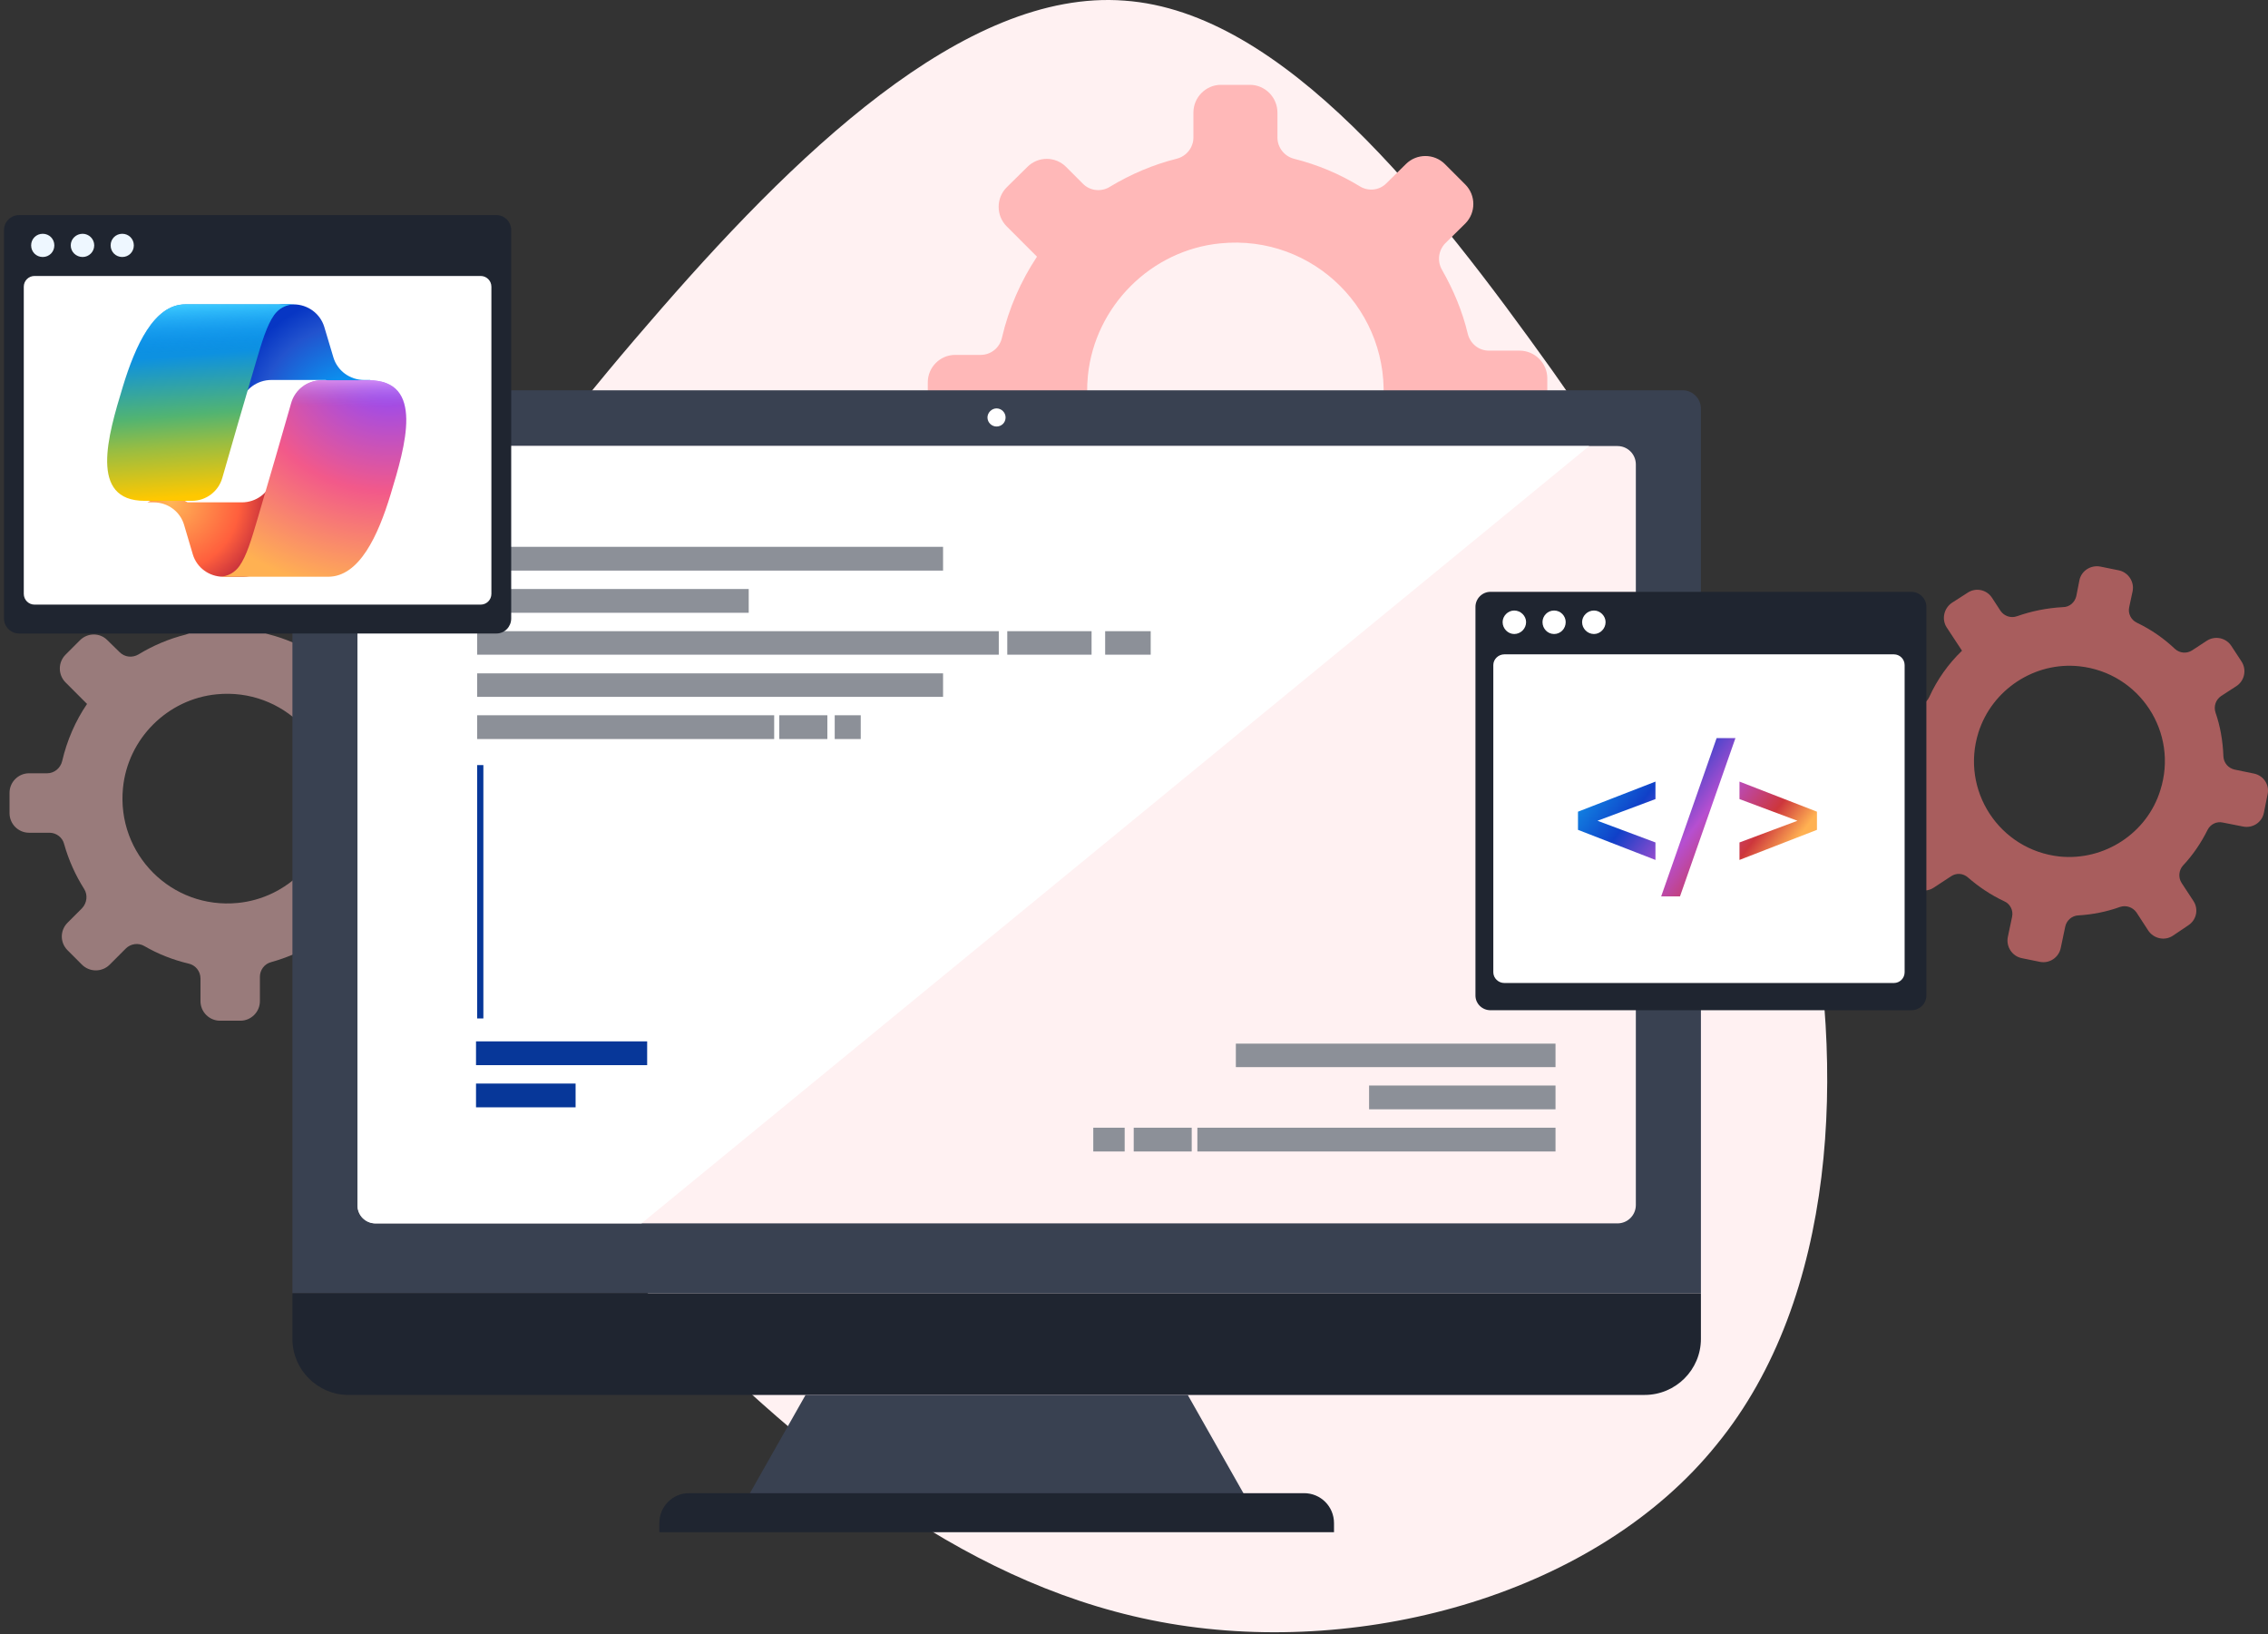 <?xml version="1.0" encoding="UTF-8"?>
<svg width="508px" height="366px" viewBox="0 0 508 366" version="1.1" xmlns="http://www.w3.org/2000/svg" xmlns:xlink="http://www.w3.org/1999/xlink">
    <rect x="0" y="0" width="508" height="366" fill="#333333" stroke="none"/>
    <title>Banner</title>
    <defs>
        <radialGradient cx="85.439%" cy="100.653%" fx="85.439%" fy="100.653%" r="106.227%" gradientTransform="translate(0.854, 1.006), scale(0.833, 1), rotate(-129.805), translate(-0.854, -1.006)" id="radialGradient-1">
            <stop stop-color="#00AEFF" offset="9.558%"></stop>
            <stop stop-color="#2253CE" offset="77.319%"></stop>
            <stop stop-color="#0736C4" offset="100%"></stop>
        </radialGradient>
        <radialGradient cx="18.142%" cy="32.928%" fx="18.142%" fy="32.928%" r="96.779%" gradientTransform="translate(0.181, 0.329), scale(0.862, 1), rotate(51.191), translate(-0.181, -0.329)" id="radialGradient-2">
            <stop stop-color="#FFB657" offset="0%"></stop>
            <stop stop-color="#FF5F3D" offset="63.373%"></stop>
            <stop stop-color="#C02B3C" offset="92.339%"></stop>
        </radialGradient>
        <linearGradient x1="39.233%" y1="12.117%" x2="46.815%" y2="103.773%" id="linearGradient-3">
            <stop stop-color="#0D91E1" offset="15.616%"></stop>
            <stop stop-color="#52B471" offset="48.748%"></stop>
            <stop stop-color="#98BD42" offset="65.239%"></stop>
            <stop stop-color="#FFC800" offset="93.736%"></stop>
        </linearGradient>
        <linearGradient x1="45.859%" y1="0%" x2="50%" y2="100%" id="linearGradient-4">
            <stop stop-color="#3DCBFF" offset="0%"></stop>
            <stop stop-color="#0588F7" stop-opacity="0" offset="24.667%"></stop>
        </linearGradient>
        <radialGradient cx="82.986%" cy="-9.791%" fx="82.986%" fy="-9.791%" r="139.243%" gradientTransform="translate(0.83, -0.098), scale(1, 0.955), rotate(109.324), translate(-0.83, 0.098)" id="radialGradient-5">
            <stop stop-color="#8C48FF" offset="6.617%"></stop>
            <stop stop-color="#F2598A" offset="50%"></stop>
            <stop stop-color="#FFB152" offset="89.583%"></stop>
        </radialGradient>
        <linearGradient x1="84.254%" y1="-6.105%" x2="84.2%" y2="21.131%" id="linearGradient-6">
            <stop stop-color="#F8ADFA" offset="5.815%"></stop>
            <stop stop-color="#A86EDD" stop-opacity="0" offset="70.806%"></stop>
        </linearGradient>
        <linearGradient x1="4.17625081e-14%" y1="28.058%" x2="87.771%" y2="71.942%" id="linearGradient-7">
            <stop stop-color="#1197EA" offset="0%"></stop>
            <stop stop-color="#1040C8" offset="29.878%"></stop>
            <stop stop-color="#B64FD0" offset="57.432%"></stop>
            <stop stop-color="#CD363C" offset="83.612%"></stop>
            <stop stop-color="#FFB152" offset="100%"></stop>
        </linearGradient>
    </defs>
    <g id="Page-1" stroke="none" stroke-width="1" fill="none" fill-rule="evenodd">
        <g id="Copilot_V01" transform="translate(-731, -194)">
            <g id="BANNER" transform="translate(-0, -0.993)">
                <g id="Banner_Image" transform="translate(683, 0)">
                    <g id="Banner" transform="translate(48.892, 194.993)">
                        <path d="M357.027,80.084 C394.77,112.552 432.283,150.964 429.538,186.862 C427.022,222.531 384.476,255.684 346.734,282.664 C308.763,309.416 275.596,330.223 233.279,339.369 C190.734,348.514 139.038,346.457 106.1,319.476 C72.932,292.725 58.522,241.051 66.07,196.922 C73.619,152.793 103.126,116.439 136.293,83.742 C169.461,51.046 205.83,22.237 243.344,21.322 C280.857,20.407 319.285,47.388 357.027,80.084 Z" id="Path-Copy" fill="#FFF1F2" fill-rule="nonzero" transform="translate(246.894, 182.786) rotate(-90) translate(-246.894, -182.786)"></path>
                        <g id="&lt;Group&gt;" transform="translate(1.245, 19)">
                            <path d="M338.228,78.364 L331.132,78.364 C328.914,78.364 327.013,79.886 326.443,82.041 C325.176,86.987 323.212,91.615 320.677,95.863 C319.537,97.828 319.79,100.237 321.374,101.822 L326.697,107.148 C329.104,109.557 329.104,113.488 326.697,115.898 L322.134,120.462 C319.727,122.872 315.798,122.872 313.39,120.462 L308.131,115.2 C306.547,113.615 304.076,113.361 302.112,114.503 C297.93,117.039 293.368,119.004 288.552,120.272 C286.398,120.843 284.941,122.808 284.941,125.027 L284.941,132.699 C284.941,136.059 282.153,138.849 278.731,138.849 L272.268,138.849 C268.847,138.849 266.059,136.059 266.059,132.699 L266.059,125.471 C266.059,123.189 264.538,121.223 262.32,120.716 C257.315,119.575 252.626,117.673 248.317,115.263 C246.353,114.186 244.009,114.503 242.425,116.024 L237.356,121.16 C234.948,123.569 231.019,123.569 228.612,121.16 L223.986,116.532 C221.578,114.122 221.578,110.255 223.986,107.846 L228.612,103.217 C230.196,101.632 230.512,99.096 229.245,97.131 C226.521,92.756 224.366,88.001 222.909,82.865 C222.339,80.773 220.438,79.315 218.22,79.315 L211.82,79.315 C208.399,79.315 205.674,76.525 205.674,73.165 L205.674,66.635 C205.674,63.274 208.399,60.485 211.82,60.485 L217.523,60.485 C219.804,60.485 221.768,58.9 222.275,56.681 C223.796,50.087 226.521,43.937 230.132,38.485 L223.352,31.701 C220.945,29.291 220.945,25.361 223.352,22.951 L227.978,18.386 C230.386,15.977 234.251,15.977 236.659,18.386 L240.46,22.19 C242.044,23.775 244.579,24.029 246.48,22.824 C251.105,20.035 256.111,17.879 261.433,16.548 C263.651,15.977 265.172,14.012 265.172,11.793 L265.172,6.213 C265.172,2.79 267.96,0 271.318,0 L277.844,0 C281.202,0 283.99,2.79 283.99,6.213 L283.99,11.793 C283.99,14.012 285.511,15.977 287.665,16.548 C292.988,17.879 297.93,19.971 302.492,22.761 C304.393,23.902 306.864,23.649 308.448,22 L312.757,17.752 C315.165,15.343 319.093,15.343 321.501,17.752 L326.063,22.317 C328.471,24.726 328.471,28.657 326.063,31.067 L321.564,35.505 C320.043,37.09 319.727,39.499 320.867,41.464 C323.402,45.903 325.429,50.721 326.633,55.793 C327.203,58.012 329.104,59.534 331.385,59.534 L338.228,59.534 C341.65,59.534 344.438,62.323 344.438,65.747 L344.438,72.214 C344.438,75.638 341.65,78.364 338.228,78.364 L338.228,78.364 Z M307.624,71.897 C309.652,50.911 292.164,33.412 271.191,35.505 C255.667,37.026 243.122,49.58 241.537,65.113 C239.446,86.162 256.998,103.661 277.971,101.569 C293.495,100.047 306.04,87.43 307.624,71.897 Z" id="&lt;Compound-Path&gt;" fill="#FFB8B8"></path>
                            <path d="M93.776,166.809 L88.771,166.809 C87.187,166.809 85.793,167.887 85.413,169.408 C84.525,172.895 83.131,176.192 81.357,179.235 C80.534,180.567 80.724,182.279 81.864,183.42 L85.603,187.161 C87.313,188.872 87.313,191.662 85.603,193.374 L82.371,196.607 C80.66,198.319 77.936,198.319 76.225,196.607 L72.487,192.867 C71.346,191.725 69.635,191.535 68.241,192.359 C65.263,194.135 62.032,195.529 58.61,196.481 C57.09,196.861 56.076,198.256 56.076,199.777 L56.076,205.23 C56.076,207.639 54.111,209.605 51.704,209.605 L47.142,209.605 C44.734,209.605 42.77,207.639 42.77,205.23 L42.77,200.158 C42.77,198.509 41.629,197.115 40.045,196.798 C36.56,195.973 33.202,194.642 30.161,192.867 C28.83,192.106 27.119,192.359 26.042,193.437 L22.43,197.051 C20.72,198.763 17.932,198.763 16.221,197.051 L12.989,193.818 C11.279,192.106 11.279,189.38 12.989,187.668 L16.221,184.434 C17.361,183.23 17.551,181.454 16.728,180.123 C14.763,177.016 13.243,173.656 12.229,170.042 C11.849,168.521 10.455,167.506 8.934,167.506 L4.372,167.506 C1.964,167.506 0,165.541 0,163.131 L0,158.567 C0,156.157 1.964,154.192 4.372,154.192 L8.427,154.192 C10.011,154.192 11.405,153.051 11.785,151.466 C12.863,146.837 14.763,142.463 17.361,138.659 L12.546,133.84 C10.835,132.128 10.835,129.339 12.546,127.627 L15.777,124.393 C17.488,122.681 20.276,122.681 21.923,124.393 L24.648,127.056 C25.788,128.197 27.499,128.388 28.893,127.563 C32.125,125.598 35.673,124.076 39.475,123.125 C40.995,122.681 42.073,121.35 42.073,119.765 L42.073,115.771 C42.073,113.361 44.037,111.396 46.445,111.396 L51.07,111.396 C53.478,111.396 55.379,113.361 55.379,115.771 L55.379,119.765 C55.379,121.35 56.456,122.681 58.04,123.062 C61.778,124.013 65.263,125.535 68.495,127.5 C69.825,128.324 71.6,128.134 72.74,126.993 L75.718,123.949 C77.429,122.238 80.217,122.238 81.928,123.949 L85.159,127.183 C86.87,128.895 86.87,131.684 85.159,133.333 L81.991,136.503 C80.914,137.644 80.66,139.356 81.484,140.687 C83.322,143.857 84.716,147.281 85.539,150.895 C85.919,152.417 87.313,153.494 88.897,153.494 L93.776,153.494 C96.184,153.494 98.148,155.46 98.148,157.869 L98.148,162.497 C98.148,164.907 96.184,166.809 93.776,166.809 L93.776,166.809 Z M72.106,162.244 C73.564,147.408 61.208,135.045 46.381,136.503 C35.356,137.581 26.485,146.457 25.408,157.489 C23.951,172.325 36.307,184.688 51.133,183.23 C62.159,182.152 71.029,173.276 72.106,162.244 Z" id="&lt;Compound-Path&gt;" fill="#FFC4C4" opacity="0.5"></path>
                            <path d="M500.246,166.111 L495.747,165.224 C494.353,164.907 492.959,165.604 492.326,166.872 C490.868,169.789 489.031,172.515 486.813,174.861 C485.863,175.939 485.736,177.524 486.496,178.728 L489.158,182.786 C490.362,184.624 489.855,187.034 488.017,188.238 L484.532,190.584 C482.695,191.789 480.224,191.218 479.02,189.38 L476.422,185.385 C475.598,184.181 474.077,183.673 472.747,184.117 C469.769,185.195 466.601,185.829 463.369,186.019 C461.975,186.083 460.771,187.097 460.455,188.492 L459.441,193.31 C458.997,195.466 456.906,196.861 454.752,196.417 L450.697,195.593 C448.542,195.149 447.148,192.993 447.592,190.838 L448.542,186.336 C448.859,184.878 448.099,183.42 446.768,182.849 C443.79,181.454 441.066,179.616 438.658,177.524 C437.581,176.573 436.06,176.446 434.856,177.27 L430.991,179.806 C429.154,181.011 426.682,180.503 425.478,178.665 L423.197,175.178 C421.994,173.339 422.5,170.866 424.338,169.662 L427.823,167.379 C429.09,166.555 429.534,164.97 429.027,163.639 C427.886,160.469 427.126,157.172 426.936,153.748 C426.809,152.353 425.795,151.212 424.401,150.895 L420.409,150.071 C418.255,149.627 416.861,147.535 417.305,145.379 L418.192,141.258 C418.635,139.102 420.726,137.708 422.881,138.215 L426.492,138.912 C427.886,139.229 429.344,138.532 429.977,137.137 C431.751,133.206 434.286,129.656 437.327,126.739 L433.906,121.54 C432.702,119.702 433.272,117.229 435.046,116.024 L438.595,113.742 C440.432,112.537 442.84,113.044 444.044,114.883 L445.945,117.8 C446.768,119.004 448.289,119.511 449.683,119.004 C452.914,117.863 456.399,117.166 459.948,116.975 C461.405,116.975 462.609,115.898 462.926,114.503 L463.623,110.952 C464.066,108.797 466.221,107.465 468.375,107.909 L472.43,108.733 C474.584,109.177 475.978,111.333 475.535,113.425 L474.774,116.975 C474.458,118.37 475.155,119.828 476.485,120.462 C479.653,121.984 482.505,123.949 484.976,126.295 C486.053,127.31 487.637,127.437 488.841,126.676 L492.136,124.52 C493.973,123.315 496.444,123.823 497.648,125.661 L499.929,129.148 C501.133,130.987 500.626,133.46 498.789,134.664 L495.367,136.883 C494.163,137.708 493.656,139.166 494.1,140.561 C495.177,143.667 495.747,146.964 495.874,150.388 C495.937,151.846 496.951,153.051 498.409,153.368 L502.717,154.255 C504.872,154.699 506.266,156.791 505.759,158.947 L504.935,163.068 C504.491,165.224 502.4,166.555 500.246,166.111 L500.246,166.111 Z M481.744,157.996 C485.863,145.062 477.119,131.684 463.623,130.226 C453.611,129.148 444.044,135.425 441.002,145.062 C436.947,157.996 445.691,171.374 459.187,172.832 C469.199,173.846 478.766,167.633 481.744,157.996 Z" id="&lt;Compound-Path&gt;" fill="#DA6F6F" opacity="0.7"></path>
                        </g>
                        <g id="&lt;Group&gt;" transform="translate(64.607, 87.41)" fill-rule="nonzero">
                            <g id="&lt;Path&gt;">
                                <path d="M315.481,202.25 L0,202.25 L0,4.121 C0,1.839 1.838,0 4.055,0 L311.363,0 C313.644,0 315.481,1.839 315.481,4.121 L315.481,202.25 Z" fill="#394151"></path>
                                <g transform="translate(14.573, 12.49)" fill="#FFF1F2">
                                    <path d="M282.216,174.1 L4.119,174.1 C1.838,174.1 0,172.261 0,169.979 L0,4.121 C0,1.839 1.838,0 4.119,0 L282.216,0 C284.497,0 286.335,1.839 286.335,4.121 L286.335,169.979 C286.335,172.261 284.497,174.1 282.216,174.1 Z"></path>
                                </g>
                                <path d="M78.189,186.59 L18.565,186.59 C16.347,186.59 14.573,184.815 14.573,182.596 L14.573,16.484 C14.573,14.265 16.347,12.49 18.565,12.49 L290.453,12.49" fill="#FFFFFF"></path>
                                <path d="M159.737,6.087 C159.737,7.228 158.85,8.115 157.709,8.115 C156.632,8.115 155.681,7.228 155.681,6.087 C155.681,5.009 156.632,4.058 157.709,4.058 C158.85,4.058 159.737,5.009 159.737,6.087 Z" fill="#FFFFFF"></path>
                                <g transform="translate(41.122, 35.061)">
                                    <g transform="translate(0.253, 0)" fill="#8C9098">
                                        <polygon points="104.358 5.326 0 5.326 0 0 104.358 0"></polygon>
                                        <polygon points="104.358 33.603 0 33.603 0 28.34 104.358 28.34"></polygon>
                                        <polygon points="60.828 14.772 0 14.772 0 9.447 60.828 9.447"></polygon>
                                        <g transform="translate(0, 18.894)">
                                            <polygon points="116.84 5.262 0 5.262 0 0 116.84 0"></polygon>
                                            <polygon points="137.623 5.262 118.741 5.262 118.741 0 137.623 0"></polygon>
                                            <polygon points="150.866 5.262 140.665 5.262 140.665 0 150.866 0"></polygon>
                                        </g>
                                        <g transform="translate(0, 37.724)">
                                            <polygon points="66.531 5.326 0 5.326 0 0 66.531 0"></polygon>
                                            <polygon points="78.443 5.326 67.671 5.326 67.671 0 78.443 0"></polygon>
                                            <polygon points="85.919 5.326 80.09 5.326 80.09 0 85.919 0"></polygon>
                                        </g>
                                    </g>
                                    <g transform="translate(0, 110.762)" fill="#073799">
                                        <polygon points="38.334 5.326 0 5.326 0 0 38.334 0"></polygon>
                                        <polygon points="22.304 14.772 0 14.772 0 9.447 22.304 9.447"></polygon>
                                    </g>
                                    <g transform="translate(138.257, 111.269)" fill="#8C9098">
                                        <polygon points="31.935 5.262 103.534 5.262 103.534 0 31.935 0"></polygon>
                                        <polygon points="61.778 14.709 103.534 14.709 103.534 9.383 61.778 9.383"></polygon>
                                        <g transform="translate(0, 18.83)">
                                            <polygon points="23.317 5.326 103.534 5.326 103.534 0 23.317 0"></polygon>
                                            <polygon points="9.061 5.326 22.05 5.326 22.05 0 9.061 0"></polygon>
                                            <polygon points="0 5.326 7.033 5.326 7.033 0 0 0"></polygon>
                                        </g>
                                    </g>
                                    <polygon fill="#073799" points="1.647 105.627 0.253 105.627 0.253 48.882 1.647 48.882"></polygon>
                                </g>
                            </g>
                            <path d="M12.546,225.011 L302.872,225.011 C309.842,225.011 315.481,219.368 315.481,212.458 L315.481,202.25 L0,202.25 L0,212.458 C0,219.368 5.639,225.011 12.546,225.011 Z" id="&lt;Path&gt;" fill="#1F2530"></path>
                            <polygon id="&lt;Path&gt;" fill="#394151" points="214.228 249.167 101.253 249.167 114.939 225.011 200.542 225.011"></polygon>
                            <path d="M233.3,255.761 L82.181,255.761 L82.181,253.732 C82.181,249.991 85.159,247.011 88.834,247.011 L226.584,247.011 C230.322,247.011 233.3,249.991 233.3,253.732 L233.3,255.761 Z" id="&lt;Path&gt;" fill="#1F2530"></path>
                        </g>
                        <g id="&lt;Group&gt;" transform="translate(0, 48.176)" fill-rule="nonzero">
                            <g transform="translate(329.589, 84.376)" id="&lt;Path&gt;">
                                <path d="M97.641,93.707 L3.358,93.707 C1.521,93.707 0,92.249 0,90.41 L0,3.36 C0,1.522 1.521,0 3.358,0 L97.641,0 C99.479,0 101,1.522 101,3.36 L101,90.41 C101,92.249 99.479,93.707 97.641,93.707 L97.641,93.707 Z" fill="#1F2530"></path>
                                <path d="M93.721,87.609 L6.471,87.609 C5.141,87.609 4,86.531 4,85.2 L4,16.409 C4,15.078 5.141,14 6.471,14 L93.721,14 C95.052,14 96.129,15.078 96.129,16.409 L96.129,85.2 C96.129,86.531 95.052,87.609 93.721,87.609 L93.721,87.609 Z" fill="#FFFFFF"></path>
                                <g transform="translate(6.083, 4.184)" fill="#FFFFFF">
                                    <path d="M5.259,2.599 C5.259,4.058 4.055,5.262 2.598,5.262 C1.204,5.262 0,4.058 0,2.599 C0,1.205 1.204,0 2.598,0 C4.055,0 5.259,1.205 5.259,2.599 Z"></path>
                                    <path d="M14.13,2.599 C14.13,4.058 12.989,5.262 11.532,5.262 C10.075,5.262 8.934,4.058 8.934,2.599 C8.934,1.205 10.075,0 11.532,0 C12.989,0 14.13,1.205 14.13,2.599 Z"></path>
                                    <path d="M23.064,2.599 C23.064,4.058 21.86,5.262 20.466,5.262 C19.009,5.262 17.805,4.058 17.805,2.599 C17.805,1.205 19.009,0 20.466,0 C21.86,0 23.064,1.205 23.064,2.599 Z"></path>
                                </g>
                            </g>
                            <g id="Group-8">
                                <path d="M110.314,93.707 L3.358,93.707 C1.521,93.707 0,92.185 0,90.347 L0,3.36 C0,1.522 1.521,0 3.358,0 L110.314,0 C112.151,0 113.609,1.522 113.609,3.36 L113.609,90.347 C113.609,92.185 112.151,93.707 110.314,93.707 Z" id="&lt;Path&gt;" fill="#1F2530"></path>
                                <path d="M106.766,87.24 L6.843,87.24 C5.513,87.24 4.435,86.162 4.435,84.831 L4.435,16.041 C4.435,14.709 5.513,13.631 6.843,13.631 L106.766,13.631 C108.096,13.631 109.173,14.709 109.173,16.041 L109.173,84.831 C109.173,86.162 108.096,87.24 106.766,87.24 Z" id="&lt;Path&gt;" fill="#FFFFFF"></path>
                                <g id="Microsoft_365_Copilot_Icon" transform="translate(23.108, 19.995)">
                                    <path d="M48.64,5.066 C47.742,2.063 44.937,0 41.75,0 L39.654,0 C36.187,0 33.216,2.432 32.59,5.781 L29,25 L29.891,22.005 C30.786,18.998 33.594,16.93 36.784,16.93 L48.966,16.93 L54.075,18.885 L59,16.93 L57.563,16.93 C54.376,16.93 51.57,14.867 50.672,11.864 L48.64,5.066 Z" id="Path" fill="url(#radialGradient-1)"></path>
                                    <path d="M19.186,55.986 C20.065,58.956 22.848,61 26.012,61 L30.417,61 C34.27,61 37.421,58 37.52,54.236 L38,36 L36.996,39.348 C36.11,42.307 33.333,44.34 30.178,44.34 L18.024,44.34 L13.691,42.043 L9,44.34 L10.399,44.34 C13.563,44.34 16.346,46.384 17.224,49.354 L19.186,55.986 Z" id="Path" fill="url(#radialGradient-2)"></path>
                                    <path d="M42,0 L17.503,0 C10.504,0 6.304,9.226 3.505,18.452 C0.188,29.382 -4.152,44 8.404,44 L18.982,44 C22.143,44 24.918,41.916 25.786,38.884 C27.625,32.467 30.848,21.273 33.38,12.752 C34.666,8.421 35.738,4.702 37.383,2.386 C38.305,1.087 39.841,0 42,0 Z" id="Path" fill="url(#linearGradient-3)"></path>
                                    <path d="M42,0 L17.503,0 C10.504,0 6.304,9.226 3.505,18.452 C0.188,29.382 -4.152,44 8.404,44 L18.982,44 C22.143,44 24.918,41.916 25.786,38.884 C27.625,32.467 30.848,21.273 33.38,12.752 C34.666,8.421 35.738,4.702 37.383,2.386 C38.305,1.087 39.841,0 42,0 Z" id="Path" fill="url(#linearGradient-4)"></path>
                                    <path d="M25,61 L49.497,61 C56.496,61 60.696,51.774 63.495,42.548 C66.812,31.618 71.152,17 58.596,17 L48.019,17 C44.857,17 42.082,19.084 41.214,22.115 C39.375,28.532 36.152,39.727 33.62,48.248 C32.334,52.579 31.262,56.298 29.617,58.614 C28.695,59.913 27.159,61 25,61 Z" id="Path" fill="url(#radialGradient-5)"></path>
                                    <path d="M25,61 L49.497,61 C56.496,61 60.696,51.774 63.495,42.548 C66.812,31.618 71.152,17 58.596,17 L48.019,17 C44.857,17 42.082,19.084 41.214,22.115 C39.375,28.532 36.152,39.727 33.62,48.248 C32.334,52.579 31.262,56.298 29.617,58.614 C28.695,59.913 27.159,61 25,61 Z" id="Path" fill="url(#linearGradient-6)"></path>
                                </g>
                                <g id="&lt;Group&gt;" transform="translate(6.083, 4.184)" fill="#EEF7FF">
                                    <path d="M5.196,2.599 C5.196,4.058 4.055,5.199 2.598,5.199 C1.141,5.199 0,4.058 0,2.599 C0,1.141 1.141,0 2.598,0 C4.055,0 5.196,1.141 5.196,2.599 Z" id="&lt;Path&gt;"></path>
                                    <path d="M14.13,2.599 C14.13,4.058 12.926,5.199 11.532,5.199 C10.075,5.199 8.871,4.058 8.871,2.599 C8.871,1.141 10.075,0 11.532,0 C12.926,0 14.13,1.141 14.13,2.599 Z" id="&lt;Path&gt;"></path>
                                    <path d="M23.001,2.599 C23.001,4.058 21.86,5.199 20.403,5.199 C18.945,5.199 17.805,4.058 17.805,2.599 C17.805,1.141 18.945,0 20.403,0 C21.86,0 23.001,1.141 23.001,2.599 Z" id="&lt;Path&gt;"></path>
                                </g>
                            </g>
                        </g>
                        <g id="&lt;/&gt;" transform="translate(352.554, 165.305)" fill="url(#linearGradient-7)" fill-rule="nonzero">
                            <g id="Group-19">
                                <path d="M17.353,13.664 L4.367,18.52 L17.353,23.376 L17.353,27.291 L0,20.553 L0,16.487 L17.353,9.749 L17.353,13.664 Z M31.055,0 L35.271,0 L22.849,35.459 L18.633,35.459 L31.055,0 Z M53.527,16.487 L53.527,20.553 L36.174,27.291 L36.174,23.376 L49.161,18.52 L36.174,13.664 L36.174,9.749 L53.527,16.487 Z" id="Combined-Shape"></path>
                            </g>
                        </g>
                    </g>
                </g>
            </g>
        </g>
    </g>
</svg>